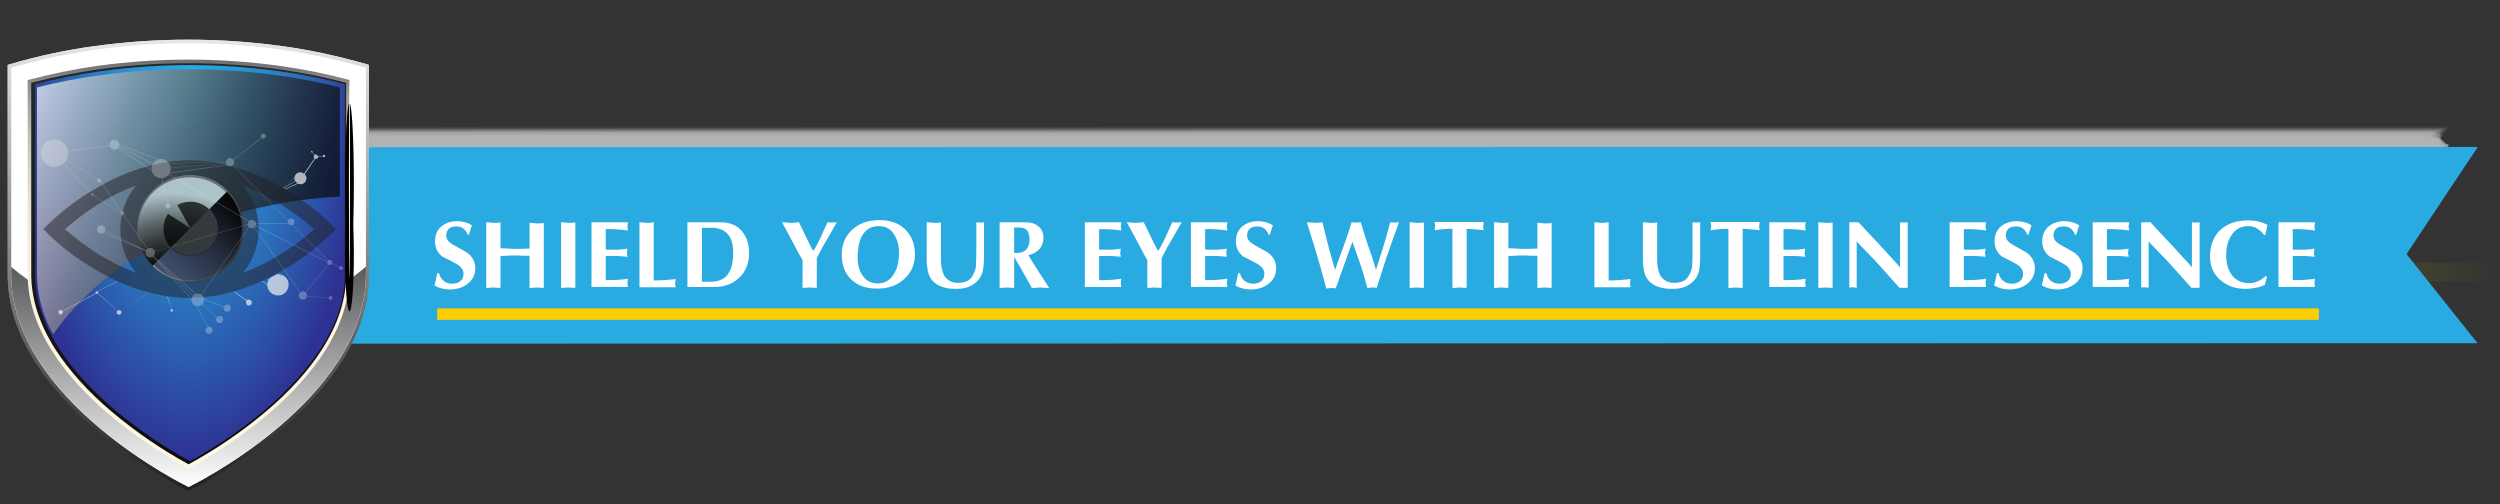 <?xml version="1.0" encoding="utf-8"?>
<!-- Generator: Adobe Illustrator 21.0.0, SVG Export Plug-In . SVG Version: 6.00 Build 0)  -->
<svg version="1.1" id="Layer_1" xmlns="http://www.w3.org/2000/svg" xmlns:xlink="http://www.w3.org/1999/xlink" x="0px" y="0px"
	 viewBox="0 0 912.1 183.9" style="enable-background:new 0 0 912.1 183.9;" xml:space="preserve">
<rect x="0" y="0" width="912.1" height="183.9" fill="#333333" stroke="none"/>
<style type="text/css">
	.st0{fill:url(#SVGID_1_);}
	.st1{fill:url(#SVGID_2_);}
	.st2{fill:url(#SVGID_3_);}
	.st3{fill:url(#SVGID_4_);}
	.st4{fill:url(#SVGID_5_);}
	.st5{fill:url(#SVGID_6_);}
	.st6{fill:url(#SVGID_7_);}
	.st7{fill:url(#SVGID_8_);}
	.st8{fill:url(#SVGID_9_);}
	.st9{fill:url(#SVGID_10_);}
	.st10{fill:url(#SVGID_11_);}
	.st11{fill:none;}
	.st12{opacity:0;}
	.st13{clip-path:url(#SVGID_13_);}
	.st14{fill:#B3B3B3;}
	.st15{opacity:3.000000e-02;enable-background:new    ;}
	.st16{clip-path:url(#SVGID_15_);}
	.st17{opacity:6.000000e-02;enable-background:new    ;}
	.st18{clip-path:url(#SVGID_17_);}
	.st19{opacity:0.1;enable-background:new    ;}
	.st20{clip-path:url(#SVGID_19_);}
	.st21{opacity:0.13;enable-background:new    ;}
	.st22{clip-path:url(#SVGID_21_);}
	.st23{opacity:0.16;enable-background:new    ;}
	.st24{clip-path:url(#SVGID_23_);}
	.st25{opacity:0.19;enable-background:new    ;}
	.st26{clip-path:url(#SVGID_25_);}
	.st27{opacity:0.23;enable-background:new    ;}
	.st28{clip-path:url(#SVGID_27_);}
	.st29{opacity:0.26;enable-background:new    ;}
	.st30{clip-path:url(#SVGID_29_);}
	.st31{opacity:0.29;enable-background:new    ;}
	.st32{clip-path:url(#SVGID_31_);}
	.st33{opacity:0.32;enable-background:new    ;}
	.st34{clip-path:url(#SVGID_33_);}
	.st35{opacity:0.35;enable-background:new    ;}
	.st36{clip-path:url(#SVGID_35_);}
	.st37{opacity:0.39;enable-background:new    ;}
	.st38{clip-path:url(#SVGID_37_);}
	.st39{opacity:0.42;enable-background:new    ;}
	.st40{clip-path:url(#SVGID_39_);}
	.st41{opacity:0.45;enable-background:new    ;}
	.st42{clip-path:url(#SVGID_41_);}
	.st43{opacity:0.48;enable-background:new    ;}
	.st44{clip-path:url(#SVGID_43_);}
	.st45{opacity:0.52;enable-background:new    ;}
	.st46{clip-path:url(#SVGID_45_);}
	.st47{opacity:0.55;enable-background:new    ;}
	.st48{clip-path:url(#SVGID_47_);}
	.st49{opacity:0.58;enable-background:new    ;}
	.st50{clip-path:url(#SVGID_49_);}
	.st51{opacity:0.61;enable-background:new    ;}
	.st52{clip-path:url(#SVGID_51_);}
	.st53{opacity:0.65;enable-background:new    ;}
	.st54{clip-path:url(#SVGID_53_);}
	.st55{opacity:0.68;}
	.st56{fill:#00A8D1;}
	.st57{fill:#29ABE2;}
	.st58{fill:#FDCE01;}
	.st59{fill:url(#SVGID_54_);}
	.st60{fill:url(#SVGID_55_);}
	.st61{fill:#FFFFFF;}
	.st62{fill:url(#SVGID_56_);}
	.st63{fill:url(#SVGID_57_);}
	.st64{fill:url(#SVGID_58_);}
	.st65{fill:url(#SVGID_59_);}
	.st66{opacity:0.7;}
	.st67{fill:url(#SVGID_60_);}
	.st68{fill:url(#SVGID_61_);}
	.st69{fill:url(#SVGID_62_);}
	.st70{fill:url(#SVGID_63_);}
	.st71{fill:url(#SVGID_64_);}
	.st72{fill:#ADC3CA;}
	.st73{fill:url(#SVGID_65_);}
	.st74{opacity:0.5;fill:#231F20;enable-background:new    ;}
	.st75{opacity:0.7;fill:#010101;enable-background:new    ;}
	.st76{opacity:0.7;fill:#F2F2F2;enable-background:new    ;}
	.st77{opacity:0.3;}
	.st78{fill:#F2F2F2;}
</style>
<title>head-4-mbl</title>
<g>
	
		<radialGradient id="SVGID_1_" cx="-3471.481" cy="8875.256" r="9.53" gradientTransform="matrix(1 0 0 1 0 23)" gradientUnits="userSpaceOnUse">
		<stop  offset="8.000000e-02" style="stop-color:#FFFFFF"/>
		<stop  offset="0.21" style="stop-color:#D8D8D8"/>
		<stop  offset="0.6" style="stop-color:#656565"/>
		<stop  offset="0.87" style="stop-color:#1C1C1C"/>
		<stop  offset="1" style="stop-color:#000000"/>
	</radialGradient>
	<circle class="st0" cx="69.4" cy="108.2" r="3.5"/>
</g>
<g>
	
		<radialGradient id="SVGID_2_" cx="-3430.151" cy="9010.806" r="9.53" gradientTransform="matrix(1 0 0 1 0 23)" gradientUnits="userSpaceOnUse">
		<stop  offset="8.000000e-02" style="stop-color:#FFFFFF"/>
		<stop  offset="0.21" style="stop-color:#D8D8D8"/>
		<stop  offset="0.6" style="stop-color:#656565"/>
		<stop  offset="0.87" style="stop-color:#1C1C1C"/>
		<stop  offset="1" style="stop-color:#000000"/>
	</radialGradient>
	<circle class="st1" cx="54.1" cy="58.1" r="3.5"/>
</g>
<g>
	
		<radialGradient id="SVGID_3_" cx="-3521.241" cy="8982.846" r="10.1" gradientTransform="matrix(1 0 0 1 0 23)" gradientUnits="userSpaceOnUse">
		<stop  offset="8.000000e-02" style="stop-color:#FFFFFF"/>
		<stop  offset="0.21" style="stop-color:#D8D8D8"/>
		<stop  offset="0.6" style="stop-color:#656565"/>
		<stop  offset="0.87" style="stop-color:#1C1C1C"/>
		<stop  offset="1" style="stop-color:#000000"/>
	</radialGradient>
	<circle class="st2" cx="87.8" cy="68.4" r="3.7"/>
</g>
<g>
	
		<radialGradient id="SVGID_4_" cx="-3407.561" cy="8974.436" r="24.41" gradientTransform="matrix(1 0 0 1 0 23)" gradientUnits="userSpaceOnUse">
		<stop  offset="8.000000e-02" style="stop-color:#FFFFFF"/>
		<stop  offset="0.21" style="stop-color:#D8D8D8"/>
		<stop  offset="0.6" style="stop-color:#656565"/>
		<stop  offset="0.87" style="stop-color:#1C1C1C"/>
		<stop  offset="1" style="stop-color:#000000"/>
	</radialGradient>
	<circle class="st3" cx="45.8" cy="71.5" r="9"/>
</g>
<g>
	
		<radialGradient id="SVGID_5_" cx="-3588.301" cy="8937.526" r="9.53" gradientTransform="matrix(1 0 0 1 0 23)" gradientUnits="userSpaceOnUse">
		<stop  offset="8.000000e-02" style="stop-color:#FFFFFF"/>
		<stop  offset="0.21" style="stop-color:#D8D8D8"/>
		<stop  offset="0.6" style="stop-color:#656565"/>
		<stop  offset="0.87" style="stop-color:#1C1C1C"/>
		<stop  offset="1" style="stop-color:#000000"/>
	</radialGradient>
	<circle class="st4" cx="112.6" cy="85.2" r="3.5"/>
</g>
<g>
	
		<radialGradient id="SVGID_6_" cx="-3383.321" cy="8918.236" r="9.53" gradientTransform="matrix(1 0 0 1 0 23)" gradientUnits="userSpaceOnUse">
		<stop  offset="8.000000e-02" style="stop-color:#FFFFFF"/>
		<stop  offset="0.21" style="stop-color:#D8D8D8"/>
		<stop  offset="0.6" style="stop-color:#656565"/>
		<stop  offset="0.87" style="stop-color:#1C1C1C"/>
		<stop  offset="1" style="stop-color:#000000"/>
	</radialGradient>
	<circle class="st5" cx="36.8" cy="92.3" r="3.5"/>
</g>
<g>
	
		<radialGradient id="SVGID_7_" cx="-1926.93" cy="8434.523" r="10.1" gradientTransform="matrix(-0.37 0 0 -0.37 -621.82 3207.65)" gradientUnits="userSpaceOnUse">
		<stop  offset="8.000000e-02" style="stop-color:#FFFFFF"/>
		<stop  offset="0.21" style="stop-color:#D8D8D8"/>
		<stop  offset="0.6" style="stop-color:#656565"/>
		<stop  offset="0.87" style="stop-color:#1C1C1C"/>
		<stop  offset="1" style="stop-color:#000000"/>
	</radialGradient>
	<circle class="st6" cx="89.7" cy="90.5" r="3.7"/>
</g>
<g>
	
		<linearGradient id="SVGID_8_" gradientUnits="userSpaceOnUse" x1="96.056" y1="26.122" x2="106.336" y2="15.012" gradientTransform="matrix(1 0 0 1 0 23)">
		<stop  offset="0" style="stop-color:#FFFFFF"/>
		<stop  offset="0.16" style="stop-color:#FCFCFC"/>
		<stop  offset="0.29" style="stop-color:#F2F2F2"/>
		<stop  offset="0.41" style="stop-color:#E0E0E0"/>
		<stop  offset="0.52" style="stop-color:#C8C8C8"/>
		<stop  offset="0.63" style="stop-color:#A9A9A9"/>
		<stop  offset="0.74" style="stop-color:#838383"/>
		<stop  offset="0.84" style="stop-color:#555555"/>
		<stop  offset="0.94" style="stop-color:#222222"/>
		<stop  offset="1" style="stop-color:#000000"/>
	</linearGradient>
	<path class="st7" d="M106.3,44c0,3-2.5,5.5-5.5,5.5S95.3,47,95.3,44s2.5-5.5,5.5-5.5l0,0C103.8,38.5,106.3,41,106.3,44z"/>
</g>
<g>
	
		<linearGradient id="SVGID_9_" gradientUnits="userSpaceOnUse" x1="80.52" y1="65.543" x2="75.38" y2="69.233" gradientTransform="matrix(1 0 0 1 0 23)">
		<stop  offset="0" style="stop-color:#FFFFFF"/>
		<stop  offset="0.16" style="stop-color:#FCFCFC"/>
		<stop  offset="0.29" style="stop-color:#F2F2F2"/>
		<stop  offset="0.41" style="stop-color:#E0E0E0"/>
		<stop  offset="0.52" style="stop-color:#C8C8C8"/>
		<stop  offset="0.63" style="stop-color:#A9A9A9"/>
		<stop  offset="0.74" style="stop-color:#838383"/>
		<stop  offset="0.84" style="stop-color:#555555"/>
		<stop  offset="0.94" style="stop-color:#222222"/>
		<stop  offset="1" style="stop-color:#000000"/>
	</linearGradient>
	<circle class="st8" cx="77.8" cy="90.5" r="2.6"/>
</g>
<g>
	
		<linearGradient id="SVGID_10_" gradientUnits="userSpaceOnUse" x1="76.207" y1="50.652" x2="71.067" y2="54.342" gradientTransform="matrix(1 0 0 1 0 23)">
		<stop  offset="0" style="stop-color:#FFFFFF"/>
		<stop  offset="0.16" style="stop-color:#FCFCFC"/>
		<stop  offset="0.29" style="stop-color:#F2F2F2"/>
		<stop  offset="0.41" style="stop-color:#E0E0E0"/>
		<stop  offset="0.52" style="stop-color:#C8C8C8"/>
		<stop  offset="0.63" style="stop-color:#A9A9A9"/>
		<stop  offset="0.74" style="stop-color:#838383"/>
		<stop  offset="0.84" style="stop-color:#555555"/>
		<stop  offset="0.94" style="stop-color:#222222"/>
		<stop  offset="1" style="stop-color:#000000"/>
	</linearGradient>
	<circle class="st9" cx="73.5" cy="75.6" r="2.6"/>
</g>
<linearGradient id="SVGID_11_" gradientUnits="userSpaceOnUse" x1="-1725.75" y1="7404.294" x2="-858.949" y2="7404.294" gradientTransform="matrix(-1 0 0 -1 -813.75 7503.59)">
	<stop  offset="0" style="stop-color:#FFF200;stop-opacity:0"/>
	<stop  offset="0.51" style="stop-color:#F5C715"/>
</linearGradient>
<rect x="45.2" y="95.8" class="st10" width="866.8" height="7"/>
<rect x="28.8" y="21" class="st11" width="865.8" height="96.7"/>
<g class="st12">
	<g>
		<defs>
			<rect id="SVGID_12_" x="28.8" y="21" width="865.8" height="96.7"/>
		</defs>
		<clipPath id="SVGID_13_">
			<use xlink:href="#SVGID_12_"  style="overflow:visible;"/>
		</clipPath>
		<g class="st13">
			<path class="st14" d="M28.9,105.7V35.2l0,0v-2.3c0,0.5,0,0.9,0.1,1.4C31.4,23.3,58.2,21,58.2,21s2.2,25,22.2,24.9
				c2.6,0,24.5,0,50.9-0.1s742.3-0.1,763.3-0.1l-25.7,39.1l25.6,32.6c0,0,10.5,0-20.3,0.1s-787.8,0.1-789.7,0.1
				c-58.6,0.8-55.8-11.9-55.8-11.9"/>
		</g>
	</g>
</g>
<g class="st15">
	<g>
		<defs>
			<rect id="SVGID_14_" x="29.2" y="21.7" width="865" height="95.8"/>
		</defs>
		<clipPath id="SVGID_15_">
			<use xlink:href="#SVGID_14_"  style="overflow:visible;"/>
		</clipPath>
		<g class="st16">
			<path class="st14" d="M29.1,33v2.2l0,0v70.5c0,0-2.5,12.6,55.4,11.7h3.2c8.7,0,760.3-0.1,786-0.1c30.6,0,19.9-0.1,20.5-0.1
				L871.1,88l-2.4-3.2l21.8-33.5c-0.1,0,3.5-5.4,3.4-5.4C873,46,157.3,46,131,46.1l-50.6,0.1c-8.4,0-13.7-4.1-17-9
				c-1.3-1.9-2.4-3.8-3.2-5.8c-1.2-3.2-2-6.4-2.3-9.7c0,0-12.9,0.7-21.3,5.1c-3.8,1.8-6.4,4.5-7.2,7.5C29.3,33.9,29.2,33.4,29.1,33
				L29.1,33"/>
		</g>
	</g>
</g>
<g class="st17">
	<g>
		<defs>
			<rect id="SVGID_16_" x="29.5" y="22.5" width="864.2" height="94.9"/>
		</defs>
		<clipPath id="SVGID_17_">
			<use xlink:href="#SVGID_16_"  style="overflow:visible;"/>
		</clipPath>
		<g class="st18">
			<path class="st14" d="M29.5,33.2v2.2l0,0v70.4c0,0-2.2,12.3,55,11.5h3.1c8.5,0,759.8-0.1,785.4-0.1c30.3,0,19.6-0.1,20.6-0.1
				l-23-29.2l-2.2-3.2l21.7-33.3c-0.2,0,3.2-5.2,3-5.2c-20.9,0-736.4,0-762.5,0.1l-50.5,0.1c-8.4,0-13.8-4-17.1-8.7
				c-1.3-1.8-2.5-3.7-3.4-5.6c-1.2-3.2-1.9-6.4-2.2-9.7c0,0-12.5,0.3-20.6,4.5c-3.8,1.8-6.4,4.4-7.2,7.4
				C29.6,33.9,29.5,33.5,29.5,33.2L29.5,33.2"/>
		</g>
	</g>
</g>
<g class="st19">
	<g>
		<defs>
			<rect id="SVGID_18_" x="29.8" y="23.2" width="863.4" height="94.1"/>
		</defs>
		<clipPath id="SVGID_19_">
			<use xlink:href="#SVGID_18_"  style="overflow:visible;"/>
		</clipPath>
		<g class="st20">
			<path class="st14" d="M29.8,33.3v2.2l0,0v70.4c0,0.1-1.9,12.1,54.6,11.3h3.1c8.2,0,759.4-0.1,784.9-0.1c30.1,0,19.2-0.1,20.8-0.1
				l-23-29l-2.1-3.2l21.6-33.2c-0.3,0,2.9-5,2.6-5c-20.9,0-736.2,0-762,0.1H80c-8.4,0-13.9-3.8-17.2-8.4c-1.4-1.8-2.6-3.6-3.5-5.4
				c-1.1-3.2-1.9-6.4-2.2-9.6c0,0-12-0.2-19.9,3.9c-3.8,1.8-6.5,4.4-7.3,7.3C29.9,34,29.8,33.7,29.8,33.3L29.8,33.3"/>
		</g>
	</g>
</g>
<g class="st21">
	<g>
		<defs>
			<rect id="SVGID_20_" x="30.1" y="23.9" width="862.5" height="93.2"/>
		</defs>
		<clipPath id="SVGID_21_">
			<use xlink:href="#SVGID_20_"  style="overflow:visible;"/>
		</clipPath>
		<g class="st22">
			<path class="st14" d="M30.1,33.4v2.2l0,0V106c0.1,0.1-1.6,11.9,54.2,11.1h3c8,0,758.9-0.1,784.3-0.1c29.8,0,18.8-0.1,20.9-0.1
				L869.8,88l-2-3.2l21.6-33.1c-0.4,0,2.6-4.8,2.2-4.8c-20.9,0-735.9,0-761.6,0.1H80c-8.4,0-14-3.7-17.3-8.1
				c-1.1-1.7-3.1-3.6-3.7-5.3c-1.1-3.1-1.8-6.3-2.1-9.6c0,0-11.7-0.7-19.2,3.3c-3.9,1.7-6.5,4.3-7.4,7.2
				C30.2,34.1,30.1,33.8,30.1,33.4L30.1,33.4"/>
		</g>
	</g>
</g>
<g class="st23">
	<g>
		<defs>
			<rect id="SVGID_22_" x="30.4" y="24.5" width="861.7" height="92.5"/>
		</defs>
		<clipPath id="SVGID_23_">
			<use xlink:href="#SVGID_22_"  style="overflow:visible;"/>
		</clipPath>
		<g class="st24">
			<path class="st14" d="M30.4,33.5v2.2l0,0V106c0.1,0.1-1.3,11.7,53.8,10.9h3c7.8,0,758.4-0.1,783.7-0.1c29.6,0,18.4-0.1,21.1-0.1
				l-22.7-28.8l-1.8-3.2l21.5-33c-0.4,0,2.3-4.7,1.9-4.7c-20.9,0-735.6,0-761.2,0.1H80c-8.5,0-14.1-3.6-17.5-7.8
				c-1.1-1.6-3.2-3.5-3.9-5.1c-1.1-3.1-1.8-6.3-2-9.5c0,0-11.2-1.1-18.5,2.7c-3.8,1.7-6.5,4.2-7.4,7.1
				C30.6,34.2,30.5,33.9,30.4,33.5L30.4,33.5"/>
		</g>
	</g>
</g>
<g class="st25">
	<g>
		<defs>
			<rect id="SVGID_24_" x="30.7" y="25.1" width="860.9" height="91.8"/>
		</defs>
		<clipPath id="SVGID_25_">
			<use xlink:href="#SVGID_24_"  style="overflow:visible;"/>
		</clipPath>
		<g class="st26">
			<path class="st14" d="M30.7,33.7v2.2l0,0v70.2c0.1,0.1-1,11.4,53.5,10.7h3c7.5,0,758-0.1,783.2-0.1c29.3,0,18.1-0.1,21.3-0.1
				L869,87.9l-1.6-3.2l21.5-32.9c-0.5,0,2-4.5,1.5-4.5c-20.9,0-735.5,0-760.8,0.1H79.9c-8.5,0-14.2-3.5-17.6-7.6
				c-1-1.6-3.5-3.4-4.1-4.9c-1.1-3.1-1.7-6.3-1.9-9.5c0,0-10.8-1.6-17.8,2.1c-3.9,1.6-6.5,4.2-7.5,7C30.8,34.2,30.7,34,30.7,33.7
				L30.7,33.7"/>
		</g>
	</g>
</g>
<g class="st27">
	<g>
		<defs>
			<rect id="SVGID_26_" x="31.1" y="25.6" width="860.1" height="91.1"/>
		</defs>
		<clipPath id="SVGID_27_">
			<use xlink:href="#SVGID_26_"  style="overflow:visible;"/>
		</clipPath>
		<g class="st28">
			<path class="st14" d="M31.1,33.8V36l0,0v70.1c0.1,0.2-0.6,11.2,53,10.5H87c7.3,0,757.5-0.1,782.6-0.1c29.1,0,17.6-0.1,21.4-0.1
				l-22.6-28.6l-1.6-3.1l21.4-32.8c-0.6,0,1.7-4.3,1.1-4.3c-20.9,0-735.3,0-760.4,0.1c-23.4,0-44.3,0-49.3,0
				c-8.5,0-14.3-3.3-17.7-7.3c-1-1.5-3.7-3.2-4.3-4.8c-1-3.1-1.6-6.3-1.8-9.4c0,0-10.4-2-17.1,1.5c-3.9,1.6-6.6,4.1-7.6,7
				C31.1,34.4,31,34.1,31.1,33.8L31.1,33.8"/>
		</g>
	</g>
</g>
<g class="st29">
	<g>
		<defs>
			<rect id="SVGID_28_" x="31.4" y="26" width="859.3" height="90.6"/>
		</defs>
		<clipPath id="SVGID_29_">
			<use xlink:href="#SVGID_28_"  style="overflow:visible;"/>
		</clipPath>
		<g class="st30">
			<path class="st14" d="M31.4,33.9v2.2l0,0v70.1c0.2,0.2-0.3,11,52.6,10.3h2.9c7,0,757.1-0.1,782.1-0.1c28.8,0,17.3-0.1,21.6-0.1
				L868,87.7l-1.4-3.1L888,51.9c-0.7,0,1.4-4.1,0.7-4.1c-20.9,0-735.1,0-759.9,0.1c-23,0-43.7,0-49.1,0c-8.6,0-14.4-3.2-17.8-7
				c-0.9-1.4-3.9-3.1-4.4-4.6c-1-3.1-1.6-6.2-1.8-9.4c0,0-9.9-2.5-16.4,0.9c-3.9,1.6-6.6,4-7.7,6.9C31.5,34.4,31.4,34.2,31.4,33.9
				L31.4,33.9"/>
		</g>
	</g>
</g>
<g class="st31">
	<g>
		<defs>
			<rect id="SVGID_30_" x="31.7" y="26.4" width="858.4" height="90"/>
		</defs>
		<clipPath id="SVGID_31_">
			<use xlink:href="#SVGID_30_"  style="overflow:visible;"/>
		</clipPath>
		<g class="st32">
			<path class="st14" d="M31.7,34v2.2l0,0v70c0.2,0.2,0,10.8,52.3,10.1h2.9c6.8,0,756.6-0.1,781.5-0.1c28.6,0,17-0.1,21.7-0.1
				l-22.4-28.4l-1.2-3.1L887.7,52c-0.8,0,1.1-4,0.3-4c-20.9,0-734.9,0-759.5,0.1c-22.6,0-43.1,0-48.9,0c-7.5,0-14.4-2.6-18-6.7
				c-0.9-1.4-4.1-3-4.6-4.4c-1-3.1-1.5-6.2-1.7-9.4c0,0-9.5-2.9-15.6,0.3c-3.9,1.5-6.7,4-7.7,6.8C31.8,34.4,31.8,34.2,31.7,34
				L31.7,34"/>
		</g>
	</g>
</g>
<g class="st33">
	<g>
		<defs>
			<rect id="SVGID_32_" x="32" y="26.8" width="857.6" height="89.5"/>
		</defs>
		<clipPath id="SVGID_33_">
			<use xlink:href="#SVGID_32_"  style="overflow:visible;"/>
		</clipPath>
		<g class="st34">
			<path class="st14" d="M32,34.2v2.2l0,0v69.9c0.2,0.2,0.3,10.6,51.9,9.9h2.9c6.6,0,756.1-0.1,781-0.1c28.3,0,16.6-0.1,21.9-0.1
				l-22.3-28.4l-1.1-3.1L887.5,52c-0.9,0,0.8-3.8-0.1-3.8c-20.9,0-734.6,0-759.1,0.1c-22.1,0-42.5,0-48.7,0
				c-7.4,0-14.3-2.4-18.1-6.4c-0.9-1.3-4.3-2.9-4.8-4.3c-0.9-3.1-1.5-6.2-1.6-9.3c0,0-9.1-3.4-15-0.4c-3.9,1.5-6.7,3.9-7.8,6.7
				C32.2,34.6,32.1,34.4,32,34.2L32,34.2"/>
		</g>
	</g>
</g>
<g class="st35">
	<g>
		<defs>
			<rect id="SVGID_34_" x="32.3" y="27.1" width="856.8" height="89.1"/>
		</defs>
		<clipPath id="SVGID_35_">
			<use xlink:href="#SVGID_34_"  style="overflow:visible;"/>
		</clipPath>
		<g class="st36">
			<path class="st14" d="M32.3,34.3v2.2l0,0v69.9c0.2,0.3,0.6,10.4,51.5,9.7h2.8c6.3,0,30-0.1,54.7-0.1c28,0,741.9-0.1,747.8-0.1
				l-22.3-28.3l-1-3.1L887,52.2c-0.9,0,0.5-3.6-0.5-3.6c-20.9,0-734.4,0-758.7,0.1c-21.7,0-41.9,0-48.4,0
				c-7.4,0.1-14.3-2.3-18.2-6.2c-0.8-1.3-4.5-2.8-5-4.1c-0.9-3.1-1.5-6.2-1.6-9.3c0,0-8.6-3.9-14.2-0.9c-3.9,1.5-6.7,3.9-7.9,6.6
				C32.4,34.6,32.3,34.5,32.3,34.3L32.3,34.3"/>
		</g>
	</g>
</g>
<g class="st37">
	<g>
		<defs>
			<rect id="SVGID_36_" x="31.2" y="27.4" width="861.8" height="88.6"/>
		</defs>
		<clipPath id="SVGID_37_">
			<use xlink:href="#SVGID_36_"  style="overflow:visible;"/>
		</clipPath>
		<g class="st38">
			<path class="st14" d="M31.2,34.4v2.2l0,0v69.8c0.3,0.3,0.9,10.1,51.4,9.5h2.8c6.1,0,29.7-0.1,54.6-0.1c28,0,746.6-0.1,753-0.1
				l-22.4-28.1l-0.8-3.1l21.1-32.3c-1,0,0.2-3.4-0.9-3.4c-21.1,0-739.2,0-763.4,0.1c-21.4,0-41.6,0-48.5,0
				C70.8,49,63.9,46.7,59.8,43c-0.8-1.2-4.7-2.7-5.2-3.9c-0.9-3.1-1.4-6.1-1.5-9.3c0,0-8.3-4.3-13.6-1.5c-3.9,1.4-6.8,3.8-8,6.5
				C31.4,34.7,31.3,34.6,31.2,34.4L31.2,34.4"/>
		</g>
	</g>
</g>
<g class="st39">
	<g>
		<defs>
			<rect id="SVGID_38_" x="32.9" y="27.6" width="855.2" height="88.2"/>
		</defs>
		<clipPath id="SVGID_39_">
			<use xlink:href="#SVGID_38_"  style="overflow:visible;"/>
		</clipPath>
		<g class="st40">
			<path class="st14" d="M32.9,34.5v2.2l0,0v69.8c0.3,0.3,1.2,10,50.7,9.3h2.8c5.8,0,29-0.1,53.6-0.1c27.5,0,741.2-0.1,748.1-0.1
				L866,87.5l-0.7-3l21-32.3c-1.1,0,0-3.2-1.3-3.2c-20.9,0-734,0-757.8,0.1c-20.8,0-40.7,0-48,0c-7.2,0.1-14.1-2-18.4-5.6
				c-0.7-1.1-4.9-2.6-5.3-3.7c-0.8-3-1.3-6.1-1.4-9.2c0,0-7.8-4.8-12.8-2.1c-3.8,1.6-7,3.7-8,6.4C33.1,34.8,33,34.7,32.9,34.5
				L32.9,34.5"/>
		</g>
	</g>
</g>
<g class="st41">
	<g>
		<defs>
			<rect id="SVGID_40_" x="33.3" y="27.9" width="854.4" height="87.8"/>
		</defs>
		<clipPath id="SVGID_41_">
			<use xlink:href="#SVGID_40_"  style="overflow:visible;"/>
		</clipPath>
		<g class="st42">
			<path class="st14" d="M33.3,34.7v2.2l0,0v69.7c0.3,0.3,1.6,9.8,50.3,9.2h2.7c5.6,0,28.6-0.1,53.1-0.1c27.2,0,740.8-0.1,748.3-0.1
				l-22.1-28l-0.5-3l20.8-32.1c-1.2,0-0.4-3.1-1.6-3c-20.9,0-733.8,0-757.4,0.1c-20.4,0-40.1,0-47.7,0C71.9,49.5,65,47.5,60.6,44
				c-0.7-1.1-5.1-2.5-5.5-3.6c-0.8-3-1.2-6.1-1.3-9.2c0,0-7.3-5.2-12.1-2.7c-3.8,1.5-7.1,3.6-8,6.4C33.5,34.8,33.4,34.7,33.3,34.7
				L33.3,34.7"/>
		</g>
	</g>
</g>
<g class="st43">
	<g>
		<defs>
			<rect id="SVGID_42_" x="33.6" y="28.1" width="853.5" height="87.4"/>
		</defs>
		<clipPath id="SVGID_43_">
			<use xlink:href="#SVGID_42_"  style="overflow:visible;"/>
		</clipPath>
		<g class="st44">
			<path class="st14" d="M33.6,34.8V37l0,0v69.6c0.3,0.3,1.8,9.5,49.9,8.9h2.7c5.3,0,28.1-0.1,52.5-0.1c27,0,740.4-0.1,748.5-0.1
				l-22.1-27.9l-0.4-3l20.8-32c-1.3,0-0.7-2.9-2-2.9c-20.9,0-733.6,0-757,0.1c-20,0-39.6,0-47.5,0c-8.8,0-15.1-2.3-18.7-5
				c-0.7-1-5.3-2.4-5.7-3.4c-0.8-3.1-1.2-6.2-1.2-9.3c0,0-6.9-5.7-11.4-3.3c-3.8,1.6-7.1,3.6-8.1,6.3C33.8,35,33.7,34.9,33.6,34.8
				L33.6,34.8"/>
		</g>
	</g>
</g>
<g class="st45">
	<g>
		<defs>
			<rect id="SVGID_44_" x="32.2" y="28.4" width="860.8" height="87.1"/>
		</defs>
		<clipPath id="SVGID_45_">
			<use xlink:href="#SVGID_44_"  style="overflow:visible;"/>
		</clipPath>
		<g class="st46">
			<path class="st14" d="M32.3,34.9v2.2l0,0v69.6c0.3,0.4,2.2,9.3,50,8.8H85c5.2,0,27.9-0.1,52.5-0.1c27,0,747-0.1,755.6-0.1
				l-22.2-27.8l-0.2-3l21-31.9c-1.4,0-1-2.7-2.5-2.7c-21.1,0-740.3,0-763.7,0.1c-19.7,0-39.3,0-47.7,0c-8.9,0-15.4-2.2-19-4.8
				c-0.6-0.9-5.5-2.3-5.9-3.2c-0.7-3-1.2-6.1-1.2-9.1c0,0-6.5-6.1-10.8-3.9c-3.9,1.5-7.2,3.5-8.3,6.2C32.5,35,32.4,35,32.3,34.9
				L32.3,34.9"/>
		</g>
	</g>
</g>
<g class="st47">
	<g>
		<defs>
			<rect id="SVGID_46_" x="32.5" y="28.6" width="859.2" height="86.7"/>
		</defs>
		<clipPath id="SVGID_47_">
			<use xlink:href="#SVGID_46_"  style="overflow:visible;"/>
		</clipPath>
		<g class="st48">
			<path class="st14" d="M32.5,35.1v2.1l0,0v69.5c0.4,0.4,2.5,9.1,49.5,8.6h2.7c4.8,0,27.5-0.1,51.9-0.1c26.8,0,746-0.1,755.2-0.1
				l-22-27.7l-0.1-3l20.9-31.8c-1.5,0-1.3-2.5-2.8-2.5c-21.1,0-739.4,0-762.6,0.1c-19.3,0-38.7,0-47.4,0S62,48.1,58.5,45.6
				c-0.6-0.9-5.7-2.2-6.1-3.1c-0.9-2.3-1.1-9-1.1-9s-6.1-6.6-10.1-4.5c-3.9,1.5-7.3,3.5-8.4,6.1H32.5L32.5,35.1"/>
		</g>
	</g>
</g>
<g class="st49">
	<g>
		<defs>
			<rect id="SVGID_48_" x="32.8" y="28.8" width="860.3" height="86.4"/>
		</defs>
		<clipPath id="SVGID_49_">
			<use xlink:href="#SVGID_48_"  style="overflow:visible;"/>
		</clipPath>
		<g class="st50">
			<path class="st14" d="M32.8,35.2v2.2l0,0v69.4c0.4,0.4,2.8,8.9,49.2,8.4h2.6c4.7,0,27-0.1,51.4-0.1c26.6,0,747.3-0.1,756.9-0.1
				l-22-27.6v-3l20.8-31.7c-1.6,0-1.6-2.3-3.2-2.3c-21.2,0-740.8,0-763.9,0.1c-18.9,0-38.2,0-47.3,0s-15.6-1.9-19.2-4.2
				c-0.5-0.8-6-2.1-6.3-2.9c-0.8-2.2-1-9-1-9s-5.7-7-9.3-5.1c-3.9,1.5-7.3,3.4-8.4,6C33,35.2,32.9,35.2,32.8,35.2L32.8,35.2"/>
		</g>
	</g>
</g>
<g class="st51">
	<g>
		<defs>
			<rect id="SVGID_50_" x="33" y="29" width="861.3" height="86"/>
		</defs>
		<clipPath id="SVGID_51_">
			<use xlink:href="#SVGID_50_"  style="overflow:visible;"/>
		</clipPath>
		<g class="st52">
			<path class="st14" d="M33,35.3v2.1l0,0v69.4c0.4,0.4,3.1,8.7,48.9,8.2h2.6c4.4,0,26.6-0.1,51-0.1c26.4,0,748.5-0.1,758.8-0.1
				l-22-27.5l0.2-3l20.8-31.6c-1.6,0-1.9-2.2-3.7-2.2c-21.2,0-742.2,0-765.1,0.1c-18.5,0-37.7,0-47.2,0c-9-0.1-15.8-1.8-19.4-3.9
				c-0.5-0.8-6.2-2-6.5-2.7c-0.8-2-0.9-9-0.9-9s-5.2-7.5-8.7-5.8c-3.9,1.4-7.4,3.4-8.5,5.9C33.3,35.2,33.2,35.2,33,35.3L33,35.3"/>
		</g>
	</g>
</g>
<g class="st53">
	<g>
		<defs>
			<rect id="SVGID_52_" x="33.3" y="29.2" width="858.4" height="85.7"/>
		</defs>
		<clipPath id="SVGID_53_">
			<use xlink:href="#SVGID_52_"  style="overflow:visible;"/>
		</clipPath>
		<g class="st54">
			<path class="st14" d="M33.3,35.4v2.1l0,0v69.3c0.4,0.4,3.4,8.4,48.4,8h2.6c4.2,0,26.1-0.1,50.2-0.1c26,0,746.4-0.1,757.1-0.1
				l-21.9-27.4l0.3-2.9l20.7-31.5c-1.7,0-2.2-2-4-2c-21.2,0-740.2,0-762.8,0.1c-18,0-37,0-46.8-0.1c-9-0.1-15.8-1.7-19.4-3.7
				c-0.5-0.7-6.4-1.8-6.6-2.5c-0.7-1.8-0.9-8.9-0.9-8.9s-4.9-8-7.9-6.4c-3.9,1.4-7.4,3.3-8.6,5.8C33.5,35.3,33.4,35.4,33.3,35.4
				L33.3,35.4"/>
		</g>
	</g>
</g>
<g class="st55">
	<g>
		<path class="st14" d="M33,35.6v2.1l0,0V107c0.4,0.5,3.8,8.2,48.2,7.8h2.6c4,0,25.7-0.1,49.9-0.1c25.9,0,749.2-0.1,760.6-0.1
			l-22-27.4l0.5-2.9l20.7-31.4c-1.8,0-2.5-1.8-4.4-1.8c-21.2,0-743.2,0-765.8,0.1c-17.6,0-36.6,0-46.8-0.1c-9-0.1-15.9-1.6-19.7-3.4
			c-0.4-0.6-6.6-1.7-6.8-2.4c-0.7-1.7-0.8-8.9-0.8-8.9s-4.4-8.4-7.2-7c-4,1.4-7.5,3.3-8.7,5.7C33.2,35.3,33.1,35.4,33,35.6L33,35.6"
			/>
	</g>
</g>
<g>
	<g>
		<rect x="33.4" y="29.7" class="st11" width="620.6" height="84.8"/>
	</g>
	<g>
		<rect x="33.6" y="29.8" class="st11" width="620" height="84.5"/>
	</g>
	<g>
		<rect x="33.8" y="30" class="st11" width="619.4" height="84.2"/>
	</g>
	<g>
		<rect x="34.1" y="30.1" class="st11" width="618.9" height="83.9"/>
	</g>
	<g>
		<rect x="34.3" y="30.3" class="st11" width="618.4" height="83.6"/>
	</g>
	<g>
		<rect x="34.5" y="30.4" class="st11" width="617.9" height="83.3"/>
	</g>
	<g>
		<rect x="34.8" y="30.6" class="st11" width="617.4" height="83"/>
	</g>
	<g>
		<rect x="35" y="30.7" class="st11" width="616.9" height="82.8"/>
	</g>
	<g>
		<rect x="35.2" y="30.9" class="st11" width="616.4" height="82.5"/>
	</g>
</g>
<path class="st56" d="M28.3,43l0.6,72.7c0,0-2.6-5.4,17.7-16.5V28.8C46.6,28.8,29,31.3,28.3,43"/>
<path class="st57" d="M28.9,113.6V40.7c-0.1,12.8,37.3,13,52.1,13c5.2,0,780.7-0.1,823-0.1l-26,39.1l25.9,32.5
	c0,0-815,0.2-818.8,0.2c-59.3,0.8-56.4-11.9-56.4-11.9"/>
<g>
	<rect x="28.8" y="40.7" class="st11" width="865.8" height="84.8"/>
</g>
<g>
	<rect x="40.7" y="22" class="st11" width="6.2" height="30.8"/>
</g>
<polyline class="st58" points="846,112.5 846,116.7 159.5,116.7 159.5,112.5 "/>
<linearGradient id="SVGID_54_" gradientUnits="userSpaceOnUse" x1="68.699" y1="156.096" x2="68.699" y2="-8.529" gradientTransform="matrix(1 0 0 1 0 23)">
	<stop  offset="0" style="stop-color:#231F20"/>
	<stop  offset="1" style="stop-color:#E6E7E7"/>
</linearGradient>
<path class="st59" d="M68.2,178.8c-0.2-0.1-4.2-2-10.2-5.7c-7.9-4.7-15.4-10.1-22.4-15.9c-9.5-8-17.1-16.3-22.5-24.8
	c-6.9-10.6-10.3-21.5-10.3-32.3V23.7l0.9-0.3c10.2-3,20.5-5.2,31-6.6c22.6-3.1,45.4-3.1,68,0c10.5,1.4,20.8,3.7,31,6.6l0.9,0.3v76.4
	c0,10.8-3.5,21.7-10.3,32.3c-5.4,8.5-13,16.8-22.5,24.8c-7,5.9-14.5,11.2-22.4,15.9c-6,3.6-10,5.6-10.2,5.7l-0.6,0.3L68.2,178.8z"/>
<linearGradient id="SVGID_55_" gradientUnits="userSpaceOnUse" x1="68.699" y1="156.096" x2="68.699" y2="-8.529" gradientTransform="matrix(1 0 0 1 0 23)">
	<stop  offset="0" style="stop-color:#231F20"/>
	<stop  offset="1" style="stop-color:#E6E7E7"/>
</linearGradient>
<path class="st60" d="M68.2,178.8c-0.2-0.1-4.2-2-10.2-5.7c-7.9-4.7-15.4-10.1-22.4-15.9c-9.5-8-17.1-16.3-22.5-24.8
	c-6.9-10.6-10.3-21.5-10.3-32.3V23.7l0.9-0.3c10.2-3,20.5-5.2,31-6.6c22.6-3.1,45.4-3.1,68,0c10.5,1.4,20.8,3.7,31,6.6l0.9,0.3v76.4
	c0,10.8-3.5,21.7-10.3,32.3c-5.4,8.5-13,16.8-22.5,24.8c-7,5.9-14.5,11.2-22.4,15.9c-6,3.6-10,5.6-10.2,5.7l-0.6,0.3L68.2,178.8z"/>
<path class="st61" d="M68.8,15.8c-21.9-0.1-43.7,2.9-64.7,8.9v75.5c0,46.2,64.7,77.5,64.7,77.5s64.7-31.3,64.7-77.5V24.7
	C112.4,18.7,90.7,15.7,68.8,15.8z"/>
<linearGradient id="SVGID_56_" gradientUnits="userSpaceOnUse" x1="68.799" y1="154.686" x2="68.799" y2="74.386" gradientTransform="matrix(1 0 0 1 0 23)">
	<stop  offset="0" style="stop-color:#FFFFFF"/>
	<stop  offset="1" style="stop-color:#595A5C"/>
</linearGradient>
<path class="st62" d="M68.8,119.4c-25.8,0-48.9-8.5-64.7-22v2.7c0,46.2,64.7,77.5,64.7,77.5s64.7-31.3,64.7-77.5v-2.8
	C117.7,110.9,94.6,119.4,68.8,119.4z"/>
<linearGradient id="SVGID_57_" gradientUnits="userSpaceOnUse" x1="68.799" y1="147.896" x2="68.799" y2="-1.254" gradientTransform="matrix(1 0 0 1 0 23)">
	<stop  offset="0" style="stop-color:#FFF7E4"/>
	<stop  offset="0.36" style="stop-color:#FDF5E2"/>
	<stop  offset="0.52" style="stop-color:#F6EEDD"/>
	<stop  offset="0.64" style="stop-color:#E9E3D3"/>
	<stop  offset="0.73" style="stop-color:#D7D2C5"/>
	<stop  offset="0.82" style="stop-color:#C0BCB3"/>
	<stop  offset="0.9" style="stop-color:#A4A19C"/>
	<stop  offset="0.96" style="stop-color:#838282"/>
	<stop  offset="1" style="stop-color:#6E6F72"/>
</linearGradient>
<path class="st63" d="M68.8,170.9c-10.2-5.5-19.8-12-28.7-19.4c-8.9-7.5-15.9-15.3-20.9-23.1c-6-9.4-9.1-18.9-9.1-28.2v-71
	c8.4-2.2,17-4,25.7-5.2c21.9-3,44.1-3,66,0c8.7,1.2,17.2,2.9,25.7,5.2v70.9c0,9.3-3.1,18.8-9.1,28.2c-5,7.8-12.1,15.6-20.9,23.1
	C88.5,158.9,79,165.4,68.8,170.9z"/>
<linearGradient id="SVGID_58_" gradientUnits="userSpaceOnUse" x1="68.849" y1="146.396" x2="68.849" y2="4.600114e-02" gradientTransform="matrix(1 0 0 1 0 23)">
	<stop  offset="0" style="stop-color:#0C0C0C"/>
	<stop  offset="1" style="stop-color:#282828"/>
</linearGradient>
<path class="st64" d="M68.8,169.4c-9.9-5.4-19.2-11.8-27.8-19c-8.8-7.4-15.7-15.1-20.7-22.8c-5.9-9.2-8.9-18.5-8.9-27.5V30.2
	c8.1-2.1,16.3-3.7,24.6-4.9c21.8-3,43.9-3,65.7,0c8.3,1.1,16.5,2.8,24.6,4.9v69.9c0,9.1-3,18.3-8.9,27.5
	c-4.9,7.7-11.9,15.4-20.7,22.8C88,157.7,78.7,164,68.8,169.4z"/>
<radialGradient id="SVGID_59_" cx="204.282" cy="-2232.629" r="62.72" gradientTransform="matrix(1.03 0 0 2.31 -141.63 5181.01)" gradientUnits="userSpaceOnUse">
	<stop  offset="0" style="stop-color:#27AAE1"/>
	<stop  offset="0.15" style="stop-color:#27A3DD"/>
	<stop  offset="0.36" style="stop-color:#2990D0"/>
	<stop  offset="0.61" style="stop-color:#2A71BC"/>
	<stop  offset="0.88" style="stop-color:#2D459F"/>
	<stop  offset="1" style="stop-color:#2E3192"/>
</radialGradient>
<path class="st65" d="M69.3,168.3c-9.7-5.3-18.8-11.6-27.3-18.6c-8.7-7.4-15.6-15-20.5-22.6c-5.8-9-8.7-18.2-8.7-27V30.7
	c7.9-2,15.8-3.6,23.8-4.7c21.7-3,43.7-3,65.4,0c8,1.1,16,2.7,23.8,4.7V100c0,8.9-2.9,18-8.8,27.1c-4.9,7.6-11.8,15.2-20.5,22.6
	C88.1,156.7,79,162.9,69.3,168.3z"/>
<g class="st66">
	
		<linearGradient id="SVGID_60_" gradientUnits="userSpaceOnUse" x1="5.829" y1="29.97" x2="116.194" y2="70.141" gradientTransform="matrix(1 0 0 1 0 23)">
		<stop  offset="0" style="stop-color:#FFFFFF"/>
		<stop  offset="0.14" style="stop-color:#C9C9C9"/>
		<stop  offset="0.31" style="stop-color:#8F8F8F"/>
		<stop  offset="0.48" style="stop-color:#5E5E5E"/>
		<stop  offset="0.63" style="stop-color:#383838"/>
		<stop  offset="0.78" style="stop-color:#1D1D1D"/>
		<stop  offset="0.9" style="stop-color:#0D0D0D"/>
		<stop  offset="1" style="stop-color:#070707"/>
	</linearGradient>
	<path class="st67" d="M124,71.7V31.9c-7.5-1.9-15.1-3.4-22.7-4.4c-21.6-3-43.5-3-65.1,0c-7.6,1-15.2,2.5-22.7,4.4v68.3
		c0.1,7.6,2.1,15.1,5.9,21.8C43,88,87.5,73.6,124,71.7z"/>
</g>
<radialGradient id="SVGID_61_" cx="-8002.325" cy="2171.818" r="10.28" gradientTransform="matrix(0.16 0 0 2 1399.82 -4248.86)" gradientUnits="userSpaceOnUse">
	<stop  offset="0" style="stop-color:#FFFFFF"/>
	<stop  offset="1.000000e-02" style="stop-color:#F7F7F7"/>
	<stop  offset="5.000000e-02" style="stop-color:#C9C9C9"/>
	<stop  offset="0.1" style="stop-color:#9E9E9E"/>
	<stop  offset="0.14" style="stop-color:#787878"/>
	<stop  offset="0.2" style="stop-color:#585858"/>
	<stop  offset="0.26" style="stop-color:#3C3C3C"/>
	<stop  offset="0.32" style="stop-color:#262626"/>
	<stop  offset="0.4" style="stop-color:#151515"/>
	<stop  offset="0.49" style="stop-color:#0A0A0A"/>
	<stop  offset="0.63" style="stop-color:#030303"/>
	<stop  offset="1" style="stop-color:#010101"/>
</radialGradient>
<ellipse class="st68" cx="127.5" cy="93" rx="1.6" ry="20.6"/>
<radialGradient id="SVGID_62_" cx="-8002.325" cy="2398.498" r="10.28" gradientTransform="matrix(0.16 0 0 2.84 1399.82 -6753.77)" gradientUnits="userSpaceOnUse">
	<stop  offset="0" style="stop-color:#FFFFFF"/>
	<stop  offset="1.000000e-02" style="stop-color:#F7F7F7"/>
	<stop  offset="5.000000e-02" style="stop-color:#C9C9C9"/>
	<stop  offset="0.1" style="stop-color:#9E9E9E"/>
	<stop  offset="0.14" style="stop-color:#787878"/>
	<stop  offset="0.2" style="stop-color:#585858"/>
	<stop  offset="0.26" style="stop-color:#3C3C3C"/>
	<stop  offset="0.32" style="stop-color:#262626"/>
	<stop  offset="0.4" style="stop-color:#151515"/>
	<stop  offset="0.49" style="stop-color:#0A0A0A"/>
	<stop  offset="0.63" style="stop-color:#030303"/>
	<stop  offset="1" style="stop-color:#010101"/>
</radialGradient>
<ellipse class="st69" cx="127.5" cy="67" rx="1.6" ry="29.3"/>
<ellipse class="st61" cx="127.5" cy="65.6" rx="0.2" ry="36.4"/>
<linearGradient id="SVGID_63_" gradientUnits="userSpaceOnUse" x1="-3928.622" y1="2660.373" x2="-3956.086" y2="2632.909" gradientTransform="matrix(6.123234e-17 1 -1 6.123234e-17 2716.02 4025.67)">
	<stop  offset="0" style="stop-color:#42506E"/>
	<stop  offset="0.18" style="stop-color:#3A4761"/>
	<stop  offset="0.51" style="stop-color:#262E3F"/>
	<stop  offset="0.95" style="stop-color:#050608"/>
	<stop  offset="1" style="stop-color:#010101"/>
</linearGradient>
<circle class="st70" cx="69.4" cy="83.3" r="19.4"/>
<linearGradient id="SVGID_64_" gradientUnits="userSpaceOnUse" x1="83.112" y1="74.008" x2="55.648" y2="46.544" gradientTransform="matrix(1 0 0 1 0 23)">
	<stop  offset="0" style="stop-color:#454545"/>
	<stop  offset="0.12" style="stop-color:#525252"/>
	<stop  offset="0.33" style="stop-color:#747474"/>
	<stop  offset="0.62" style="stop-color:#ACACAC"/>
	<stop  offset="0.97" style="stop-color:#F7F7F7"/>
	<stop  offset="1" style="stop-color:#FFFFFF"/>
</linearGradient>
<path class="st71" d="M69.4,63.9C58.7,63.9,50,72.6,50,83.3s8.7,19.4,19.4,19.4S88.8,94,88.8,83.3l0,0
	C88.8,72.6,80.1,63.9,69.4,63.9z M69.4,102.2c-10.4,0-18.9-8.4-18.9-18.9s8.4-18.9,18.9-18.9s18.9,8.4,18.9,18.9l0,0
	C88.2,93.7,79.8,102.2,69.4,102.2z"/>
<circle class="st72" cx="69.5" cy="83.4" r="9.8"/>
<radialGradient id="SVGID_65_" cx="-2765.898" cy="2526.758" r="39.93" gradientTransform="matrix(6.306931e-17 1.03 -1.03 6.306931e-17 2666.08 2960.47)" gradientUnits="userSpaceOnUse">
	<stop  offset="0.29" style="stop-color:#010101"/>
	<stop  offset="0.37" style="stop-color:#070808"/>
	<stop  offset="0.47" style="stop-color:#181B1C"/>
	<stop  offset="0.6" style="stop-color:#343A3C"/>
	<stop  offset="0.75" style="stop-color:#5A6669"/>
	<stop  offset="0.9" style="stop-color:#8B9DA2"/>
	<stop  offset="1" style="stop-color:#ADC3CA"/>
</radialGradient>
<path class="st73" d="M69.4,63.9C58.6,63.9,50,72.6,50,83.4c0,5.1,2,10,5.6,13.6l27.5-27.4C79.5,65.9,74.5,63.9,69.4,63.9z"/>
<path class="st74" d="M120.7,81.7c-4.6-4.4-9.6-8.3-15-11.6C97.2,64.8,84,58.5,69.2,58.5s-28,6.3-36.5,11.6
	c-5.4,3.3-10.4,7.2-15,11.6l-1.9,1.9l1.9,1.9c4.6,4.4,9.6,8.3,15,11.6c8.5,5.3,21.7,11.6,36.5,11.6s28-6.3,36.5-11.6
	c5.4-3.3,10.4-7.2,15-11.6l1.9-1.9L120.7,81.7z M35.7,92.6c-4.2-2.7-8.3-5.7-12-9c3.7-3.3,7.8-6.3,12-9c4.4-2.8,9.1-5.1,13.9-6.9
	C42,77,42,90.3,49.6,99.5C44.8,97.7,40.1,95.4,35.7,92.6L35.7,92.6z M69.2,102.7c-10.5,0-19-8.5-19-19s8.5-19,19-19s19,8.5,19,19
	l0,0C88.2,94.2,79.7,102.7,69.2,102.7z M102.6,92.6c-4.4,2.8-9.1,5.1-13.9,6.9c7.6-9.3,7.6-22.6,0-31.8c4.9,1.9,9.5,4.2,13.9,6.9
	c4.2,2.7,8.3,5.7,12,9C110.9,87,106.9,90,102.6,92.6z"/>
<path class="st75" d="M69.5,73.6c-1.7,0-3.3,0.4-4.8,1.2l4.8,8.5L61.3,78c-3,4.5-1.8,10.7,2.7,13.7s10.7,1.8,13.7-2.7
	s1.8-10.7-2.7-13.7C73.4,74.2,71.5,73.6,69.5,73.6L69.5,73.6z"/>
<path class="st76" d="M102.8,68.4l4.6-3.4c0,0.3,0.1,0.6,0.2,0.9l0.1,0.1l-4.4,2.6l0.2,0.1l4.3-2.6c0.2,0.3,0.4,0.5,0.7,0.7L104,69
	l0.2,0.1l4.5-2.1c1.1,0.5,2.4,0.1,2.9-1c0.3-0.6,0.3-1.3,0-1.8c-0.1-0.2-0.2-0.4-0.4-0.6l3.8-5.7c0.2,0.1,0.5,0.1,0.7,0
	c0.3-0.1,0.4-0.4,0.4-0.7l1.7-0.2v0.1c0.1,0.2,0.4,0.3,0.6,0.2l0,0c0.2-0.1,0.3-0.4,0.2-0.6c-0.1-0.2-0.4-0.3-0.6-0.2
	s-0.3,0.2-0.3,0.4L116,57c0-0.1,0-0.1-0.1-0.2c-0.2-0.4-0.7-0.6-1-0.4l0,0l-0.1,0.1l-0.8-1c0.1-0.1,0.1-0.2,0-0.3s-0.2-0.2-0.4-0.1
	c-0.1,0.1-0.2,0.2-0.1,0.4c0.1,0.1,0.2,0.2,0.4,0.1l0.8,1c-0.2,0.2-0.3,0.6-0.2,0.9c0,0.1,0.1,0.2,0.2,0.3l-3.8,5.6
	c-0.9-0.8-2.2-0.7-3,0.2c-0.3,0.4-0.5,0.8-0.5,1.3L102.8,68.4L102.8,68.4z"/>
<path class="st76" d="M44.2,113.5l9.9-6.7H54L44.2,113.5c-0.3-0.3-0.6-0.4-1-0.3c-0.1,0-0.2,0.1-0.3,0.2l-7.1-6.4
	c0.1-0.1,0.1-0.3,0-0.4c0-0.1-0.1-0.2-0.2-0.3l7.2-3.5l-0.1-0.1l-7.3,3.6c-0.1,0-0.2,0-0.2,0c-0.2,0.1-0.4,0.3-0.3,0.6v0.1
	l-12.1,6.5c-0.2-0.4-0.7-0.6-1.1-0.3c-0.4,0.2-0.6,0.7-0.3,1.1c0.2,0.4,0.7,0.6,1.1,0.3c0.4-0.2,0.5-0.6,0.4-1l0,0l12.2-6.5
	c0.2,0.2,0.5,0.2,0.6,0l0,0l7.1,6.3c-0.2,0.2-0.2,0.5-0.2,0.8c0.1,0.4,0.6,0.7,1.1,0.6s0.7-0.6,0.6-1.1
	C44.2,113.6,44.2,113.6,44.2,113.5z"/>
<path class="st76" d="M90.4,109.3c-0.2,0.1-0.3,0.1-0.4,0.3l-4.4-3.2c-0.1,0-0.2,0.1-0.2,0.1l4.5,3.3c-0.3,0.5-0.2,1.1,0.3,1.5
	c0.5,0.3,1.1,0.2,1.5-0.3s0.2-1.1-0.3-1.5C91.1,109.3,90.7,109.3,90.4,109.3L90.4,109.3z"/>
<path class="st76" d="M100.5,100.3c-0.6,0.3-1.2,0.6-1.7,0.9c-0.2,0.2-0.4,0.5-0.6,0.7l-0.4-0.3l-0.2,0.1L98,102
	c-0.3,0.6-0.5,1.2-0.5,1.8l-1.7-1.3l-0.2,0.1l1.9,1.4c0.1,2.1,1.8,3.8,4,3.8s3.8-1.8,3.8-4s-1.8-3.8-4-3.8
	C101,100.1,100.7,100.2,100.5,100.3L100.5,100.3z"/>
<path class="st76" d="M62.5,112.7l-1.3-4.4H61L62.5,112.7c-0.3,0.3-0.4,0.6-0.2,0.8c0.1,0.2,0.3,0.2,0.5,0.2
	c0.3-0.1,0.4-0.5,0.2-0.7C62.9,112.9,62.7,112.7,62.5,112.7L62.5,112.7z"/>
<g class="st77">
	<polygon class="st78" points="55,92.2 91.7,81.6 110.2,107.9 110.2,107.9 120.7,108.9 120.7,108.8 110.3,107.8 91.8,81.4 
		91.8,81.4 55,92.1 	"/>
	<polygon class="st78" points="19,55.6 19.1,55.5 33.9,71.1 44.7,77.9 44.7,77.9 54.8,92 54.7,92.1 44.6,78 33.8,71.2 	"/>
	<ellipse transform="matrix(0.292 -0.956 0.956 0.292 -37.277 81.223)" class="st78" cx="36.2" cy="65.8" rx="0.7" ry="0.7"/>
	<ellipse transform="matrix(0.29 -0.957 0.957 0.29 -43.993 82.787)" class="st78" cx="33.8" cy="71" rx="0.4" ry="0.4"/>
	<ellipse transform="matrix(0.291 -0.957 0.957 0.291 -42.828 97.928)" class="st78" cx="44.7" cy="77.9" rx="0.7" ry="0.7"/>
	<polygon class="st78" points="20,56.1 20,56 36.3,65.7 36.3,65.7 44.7,77.5 44.5,77.6 36.2,65.8 	"/>
	
		<ellipse transform="matrix(0.291 -0.957 0.957 0.291 -49.333 117.806)" class="st78" cx="54.8" cy="92.2" rx="1.7" ry="1.7"/>
	<ellipse transform="matrix(0.292 -0.956 0.956 0.292 -28.448 111.806)" class="st78" cx="61.3" cy="75.1" rx="0.9" ry="0.9"/>
	<ellipse transform="matrix(0.291 -0.957 0.957 0.291 -54.022 94.653)" class="st78" cx="36.9" cy="83.8" rx="1.5" ry="1.5"/>
	<ellipse transform="matrix(0.291 -0.957 0.957 0.291 -17.184 99.89)" class="st78" cx="58.8" cy="61.5" rx="3.5" ry="3.5"/>
	<ellipse transform="matrix(0.291 -0.957 0.957 0.291 -39.399 58.677)" class="st78" cx="19.9" cy="55.9" rx="5" ry="5"/>
	<ellipse transform="matrix(0.291 -0.957 0.957 0.291 -20.92 77.427)" class="st78" cx="41.8" cy="52.8" rx="1.8" ry="1.8"/>
	
		<ellipse transform="matrix(0.291 -0.957 0.957 0.291 -53.621 146.546)" class="st78" cx="72.1" cy="109.5" rx="2.3" ry="2.3"/>
	<ellipse transform="matrix(0.292 -0.956 0.956 0.292 -61.117 158.266)" class="st78" cx="76.3" cy="120.4" rx="1.3" ry="1.3"/>
	
		<ellipse transform="matrix(0.291 -0.957 0.957 0.291 -48.89 159.052)" class="st78" cx="82.9" cy="112.5" rx="1.3" ry="1.3"/>
	
		<ellipse transform="matrix(0.291 -0.957 0.957 0.291 -54.861 159.264)" class="st78" cx="80.1" cy="116.7" rx="1.3" ry="1.3"/>
	
		<ellipse transform="matrix(0.29 -0.957 0.957 0.29 -13.035 145.977)" class="st78" cx="91.9" cy="81.8" rx="1.5" ry="1.5"/>
	<ellipse transform="matrix(0.291 -0.957 0.957 0.291 20.549 127.174)" class="st78" cx="96.1" cy="49.7" rx="0.9" ry="0.9"/>
	<ellipse transform="matrix(0.291 -0.957 0.957 0.291 2.839 122.233)" class="st78" cx="83.9" cy="59.2" rx="1.5" ry="1.5"/>
	
		<ellipse transform="matrix(0.292 -0.957 0.957 0.292 -24.999 181.966)" class="st78" cx="110.4" cy="107.9" rx="1.5" ry="1.5"/>
	
		<ellipse transform="matrix(0.29 -0.957 0.957 0.29 -18.508 192.668)" class="st78" cx="120.7" cy="108.8" rx="0.7" ry="0.7"/>
	<ellipse transform="matrix(0.293 -0.956 0.956 0.293 -5.556 188.085)" class="st78" cx="124.4" cy="97.8" rx="0.7" ry="0.7"/>
	
		<ellipse transform="matrix(0.291 -0.957 0.957 0.291 -6.397 183.007)" class="st78" cx="120.3" cy="95.8" rx="0.9" ry="0.9"/>
	<polygon class="st78" points="36.8,83.7 36.9,83.6 54.9,92.1 54.8,92.3 	"/>
	<polygon class="st78" points="36.8,84.7 36.8,84.6 54.9,92.1 54.8,92.3 	"/>
	<polygon class="st78" points="54.8,92.5 54.9,92.4 72.8,108.3 82.9,112.4 82.8,112.6 72.7,108.5 	"/>
	<polygon class="st78" points="54.8,92.6 54.9,92.5 71.9,109.2 80.2,116.7 80.1,116.8 71.8,109.3 	"/>
	<polygon class="st78" points="54.7,92.6 54.8,92.5 71.2,110.4 71.2,110.4 76.5,120.4 76.4,120.5 71.1,110.5 	"/>
	<polygon class="st78" points="72.1,109.4 91.7,81.4 91.8,81.5 72.2,109.5 	"/>
	<polygon class="st78" points="110.3,107.9 120.4,95.7 124.7,97.9 124.6,98 120.4,95.9 110.4,108 	"/>
	<polygon class="st78" points="83.9,59.3 84,59.2 120.4,95.7 120.3,95.8 	"/>
	<polygon class="st78" points="91.9,81.8 92,81.6 120,95.8 120,96 	"/>
	<polygon class="st78" points="58.4,59.7 83.5,58.9 83.5,59 58.4,59.8 	"/>
	<polygon class="st78" points="58.8,61.5 83.6,59.4 83.6,59.5 58.8,61.6 	"/>
	<polygon class="st78" points="59.3,63.4 83.6,60 83.6,60.2 59.3,63.6 	"/>
	<polygon class="st78" points="41.6,53.2 41.7,53.1 56.8,63 56.7,63.2 	"/>
	<polygon class="st78" points="42,52.4 42.1,52.3 58.7,58.4 58.6,58.6 	"/>
	<polygon class="st78" points="42,52.9 42.1,52.8 57,60.3 56.9,60.5 	"/>
	<polygon class="st78" points="20.3,55.7 41.4,52.7 41.4,52.9 20.4,55.9 	"/>
	<polygon class="st78" points="83.9,59.2 96.1,49.6 96.2,49.8 84,59.3 	"/>
	
		<rect x="74.8" y="52.4" transform="matrix(0.503 -0.864 0.864 0.503 -24.485 100.237)" class="st78" width="0.2" height="38.1"/>
	<polygon class="st78" points="58.2,61.3 58.4,61.3 61.3,75.2 61.2,75.3 	"/>
	
		<ellipse transform="matrix(0.289 -0.957 0.957 0.289 -1.91 159.293)" class="st78" cx="106.3" cy="80.9" rx="1.2" ry="1.2"/>
	<polygon class="st78" points="92,81.6 105.7,81.4 105.7,81.6 92,81.8 	"/>
</g>
<rect x="33.5" y="29.3" class="st11" width="859.5" height="85.4"/>
<rect x="33.8" y="29.5" class="st11" width="857.9" height="85.1"/>
<rect x="28.3" y="28.8" class="st11" width="18.3" height="86.9"/>
<g>
	<path class="st61" d="M171.1,85.6h-0.5c-0.3-1-0.9-1.7-1.5-2.2c-0.7-0.5-1.5-0.8-2.5-0.8c-1.3,0-2.3,0.3-2.9,0.9
		c-0.6,0.6-0.9,1.4-0.9,2.5c0,1.3,0.9,2.4,2.7,3.4c3.3,1.8,5,2.8,5.1,2.9c1.8,1.4,2.8,3.3,2.8,5.6c0,2.2-0.9,4.1-2.6,5.5
		c-1.7,1.4-3.9,2.2-6.7,2.2c-1,0-2-0.1-3-0.4c-1-0.2-1.8-0.6-2.6-1.1c0.3-1,0.5-1.8,0.6-2.4c0.1-0.6,0.3-1.3,0.4-2h0.7
		c0.3,1.2,0.8,2.1,1.7,2.8c0.9,0.7,1.9,1,3.1,1c1.2,0,2.1-0.3,2.9-0.9c0.8-0.6,1.2-1.5,1.2-2.7c0-1.5-0.9-2.7-2.7-3.7
		c-1.7-0.9-3.3-1.8-5-2.6c-1.8-1.4-2.7-3.2-2.7-5.6c0-2.1,0.7-3.8,2-5.1c1.5-1.4,3.5-2.2,6-2.2c1.2,0,2.3,0.2,3.3,0.5
		c1,0.3,1.8,0.7,2.2,1.1c-0.3,0.7-0.5,1.2-0.6,1.7C171.4,84.6,171.2,85.2,171.1,85.6z"/>
	<path class="st61" d="M177.4,105V81.1c0.4,0,0.9,0,1.5,0.1c0.6,0.1,1,0.1,1.1,0.1c0.4,0,0.7,0,1,0c1-0.1,1.5-0.1,1.6-0.1v9.4
		c0.8,0,1.9,0,3.1,0.1c1.3,0.1,2,0.1,2.2,0.1c0.8,0,1.5,0,2,0c2-0.1,3.2-0.1,3.3-0.1v-9.4c0.4,0,0.9,0,1.5,0.1
		c0.6,0.1,1,0.1,1.1,0.1c0.4,0,0.7,0,1,0c1-0.1,1.5-0.1,1.6-0.1V105c-0.4,0-0.7,0-1,0c-1-0.1-1.5-0.1-1.6-0.1c-0.4,0-0.9,0-1.5,0.1
		s-1,0.1-1.1,0.1V93.3c-0.8,0-1.5,0-2,0c-2-0.1-3.1-0.1-3.3-0.1c-0.8,0-1.9,0-3.1,0.1c-1.3,0.1-2,0.1-2.2,0.1V105c-0.4,0-0.7,0-1,0
		c-1-0.1-1.5-0.1-1.6-0.1c-0.4,0-0.9,0-1.5,0.1S177.5,105,177.4,105z"/>
	<path class="st61" d="M204.7,105V81.1c0.4,0,0.9,0,1.5,0.1c0.6,0.1,1,0.1,1.1,0.1c0.4,0,0.7,0,1,0c1-0.1,1.5-0.1,1.6-0.1V105
		c-0.4,0-0.7,0-1,0c-1-0.1-1.5-0.1-1.6-0.1c-0.4,0-0.9,0-1.5,0.1S204.8,105,204.7,105z"/>
	<path class="st61" d="M215.8,81.1h13.3c0,0.3-0.1,0.5-0.1,0.8c0,0.3-0.1,0.5-0.1,0.7c0,0.2,0,0.4,0.1,0.7c0,0.3,0.1,0.6,0.1,0.8
		c-1.2-0.2-2.4-0.3-3.7-0.4c-1.3-0.1-2.7-0.1-4.4-0.1v7.5h3.6c0.9,0,1.6,0,2.1-0.1c0.5,0,1.2-0.1,2.2-0.3c0,0.3-0.1,0.5-0.1,0.8
		c0,0.3-0.1,0.5-0.1,0.7c0,0.2,0,0.4,0.1,0.7c0,0.3,0.1,0.6,0.1,0.8c-0.6-0.1-1.2-0.1-2.1-0.2s-1.6-0.1-2.2-0.1h-3.6v8.8
		c1.6,0,3.1,0,4.4-0.1c1.3-0.1,2.5-0.2,3.7-0.4c0,0.3-0.1,0.5-0.1,0.8c0,0.3-0.1,0.5-0.1,0.7c0,0.2,0,0.4,0.1,0.7
		c0,0.3,0.1,0.6,0.1,0.8h-13.3V81.1z"/>
	<path class="st61" d="M238.5,81.1v21.2c1.5,0,2.8,0,3.8-0.1s2.4-0.2,4.2-0.4c0,0.3-0.1,0.5-0.1,0.8c0,0.3-0.1,0.5-0.1,0.7
		c0,0.2,0,0.4,0.1,0.7c0,0.3,0.1,0.6,0.1,0.8h-13.2V81.1c0.4,0,0.9,0,1.5,0.1c0.6,0.1,1,0.1,1.1,0.1c0.4,0,0.7,0,1,0
		C237.9,81.1,238.4,81.1,238.5,81.1z"/>
	<path class="st61" d="M250.9,81.1h11.9c3.5,0,6.2,1.1,8,3.4c1.6,2,2.5,4.6,2.5,7.7c0,3.9-1.2,6.9-3.7,9.2c-2.3,2.2-5.3,3.3-9,3.3
		h-9.8V81.1z M256.1,83.1v19.7h3c2.6,0,4.7-0.7,6-2.2c1.6-1.7,2.4-4.5,2.4-8.4c0-3.2-0.7-5.5-2.2-7c-1.3-1.4-3.3-2.1-5.9-2.1H256.1z
		"/>
	<path class="st61" d="M292.8,105V94.9c-0.7-1.2-1.7-2.9-2.8-5.1c-2.8-5.3-4.4-8.2-4.7-8.7c0.4,0,1,0,1.8,0.1
		c0.8,0.1,1.2,0.1,1.3,0.1c0.4,0,1,0,1.8-0.1c0.8-0.1,1.2-0.1,1.3-0.1l3,6.2c0.6,1.2,1,2.1,1.3,2.6c0.4,0.8,0.7,1.4,0.9,1.6
		c0.6-0.7,1.5-2.3,2.6-4.7c0.5-1.1,1.4-3,2.6-5.7l1.7,0.1l1.7-0.1c-0.7,1.3-1.6,2.8-2.5,4.4c-0.8,1.4-1.7,2.9-2.5,4.3
		c-0.7,1.3-1.5,2.8-2.3,4.4V105c-0.4,0-0.7,0-1,0c-1-0.1-1.5-0.1-1.6-0.1c-0.4,0-0.9,0-1.5,0.1S292.9,105,292.8,105z"/>
	<path class="st61" d="M333.8,92.8c0,3.5-1.2,6.5-3.7,8.8c-2.6,2.5-5.9,3.7-10.1,3.7c-3.9,0-7.1-1.1-9.4-3.3
		c-2.3-2.2-3.5-5.2-3.5-9.1c0-3.6,1.2-6.6,3.6-8.9c2.5-2.4,5.9-3.7,10.1-3.7c4.5,0,7.9,1.4,10.2,4.2
		C332.9,86.8,333.8,89.6,333.8,92.8z M320.7,82.5c-2.5,0-4.4,0.9-5.7,2.8c-1.4,1.9-2.1,4.8-2.1,8.7c0,2.6,0.6,4.7,1.7,6.4
		c1.3,2,3.2,3,5.6,3c2.5,0,4.5-1.1,5.9-3.4c1.3-2,1.9-4.6,1.9-7.8c0-2.6-0.6-4.7-1.7-6.5C325.1,83.6,323.2,82.5,320.7,82.5z"/>
	<path class="st61" d="M338.1,95.3V81.1c0.4,0,0.9,0,1.5,0.1c0.6,0.1,1,0.1,1.1,0.1c0.4,0,0.7,0,1,0c1-0.1,1.5-0.1,1.6-0.1v9.9v1.6
		c0,0.9,0,1.8,0,2.6c0,0.9,0.1,1.7,0.3,2.6c0.2,0.9,0.4,1.6,0.6,2.1c0.2,0.5,0.6,1.1,1.2,1.7c1.1,1,2.4,1.5,4,1.5
		c1.6,0,2.9-0.3,3.9-0.9s1.7-1.7,2.3-3.3c0.3-0.7,0.5-1.6,0.5-2.9s0.1-2.7,0.1-4.3V81.1l1.4,0.1l1.4-0.1v12.4c0,2.6-0.2,4.4-0.5,5.6
		c-0.5,1.9-1.6,3.4-3.2,4.5c-0.9,0.7-1.9,1.1-3,1.4c-1.1,0.3-2.3,0.4-3.6,0.4c-2.4,0-4.5-0.4-6.1-1.2c-2-1-3.3-2.5-3.9-4.6
		c-0.2-0.6-0.3-1.3-0.4-2.1C338.2,96.7,338.1,96,338.1,95.3z"/>
	<path class="st61" d="M364.7,105V81.1h7.4c1.6,0,2.8,0,3.5,0.1c0.7,0.1,1.5,0.3,2.1,0.6c2,1.1,3,2.7,3,5c0,1.6-0.5,3-1.5,4.1
		c-1,1.1-2.3,1.8-4,2.2c0.9,1.6,2.2,3.6,3.8,6.1c1.1,1.7,1.9,2.9,2.4,3.7l1.4,2.2c-0.4,0-1,0-1.8-0.1c-0.8-0.1-1.2-0.1-1.4-0.1
		c-0.4,0-1,0-1.8,0.1c-0.8,0.1-1.2,0.1-1.3,0.1l-4.1-7.3l-2.3-3.9H370V105c-0.4,0-0.7,0-1,0c-1-0.1-1.5-0.1-1.6-0.1
		c-0.4,0-0.9,0-1.5,0.1S364.8,105,364.7,105z M370,83v9.3c0.2,0,0.3,0,0.5,0c0.1,0,0.3,0,0.5,0c3,0,4.6-1.7,4.6-5
		c0-0.6-0.1-1.1-0.2-1.7c-0.2-1.1-0.7-1.8-1.6-2.2c-0.6-0.3-1.5-0.4-2.7-0.4H370z"/>
	<path class="st61" d="M395.8,81.1h13.3c0,0.3-0.1,0.5-0.1,0.8c0,0.3-0.1,0.5-0.1,0.7c0,0.2,0,0.4,0.1,0.7c0,0.3,0.1,0.6,0.1,0.8
		c-1.2-0.2-2.4-0.3-3.7-0.4c-1.3-0.1-2.7-0.1-4.4-0.1v7.5h3.6c0.9,0,1.6,0,2.1-0.1c0.5,0,1.2-0.1,2.2-0.3c0,0.3-0.1,0.5-0.1,0.8
		c0,0.3-0.1,0.5-0.1,0.7c0,0.2,0,0.4,0.1,0.7c0,0.3,0.1,0.6,0.1,0.8c-0.6-0.1-1.2-0.1-2.1-0.2s-1.6-0.1-2.2-0.1H401v8.8
		c1.6,0,3.1,0,4.4-0.1c1.3-0.1,2.5-0.2,3.7-0.4c0,0.3-0.1,0.5-0.1,0.8c0,0.3-0.1,0.5-0.1,0.7c0,0.2,0,0.4,0.1,0.7
		c0,0.3,0.1,0.6,0.1,0.8h-13.3V81.1z"/>
	<path class="st61" d="M418.6,105V94.9c-0.7-1.2-1.7-2.9-2.8-5.1c-2.8-5.3-4.4-8.2-4.7-8.7c0.4,0,1,0,1.8,0.1
		c0.8,0.1,1.2,0.1,1.3,0.1c0.4,0,1,0,1.8-0.1c0.8-0.1,1.2-0.1,1.3-0.1l3,6.2c0.6,1.2,1,2.1,1.3,2.6c0.4,0.8,0.7,1.4,0.9,1.6
		c0.6-0.7,1.5-2.3,2.6-4.7c0.5-1.1,1.4-3,2.6-5.7l1.7,0.1l1.7-0.1c-0.7,1.3-1.6,2.8-2.5,4.4c-0.8,1.4-1.7,2.9-2.5,4.3
		c-0.7,1.3-1.5,2.8-2.3,4.4V105c-0.4,0-0.7,0-1,0c-1-0.1-1.5-0.1-1.6-0.1c-0.4,0-0.9,0-1.5,0.1S418.7,105,418.6,105z"/>
	<path class="st61" d="M434.5,81.1h13.3c0,0.3-0.1,0.5-0.1,0.8c0,0.3-0.1,0.5-0.1,0.7c0,0.2,0,0.4,0.1,0.7c0,0.3,0.1,0.6,0.1,0.8
		c-1.2-0.2-2.4-0.3-3.7-0.4c-1.3-0.1-2.7-0.1-4.4-0.1v7.5h3.6c0.9,0,1.6,0,2.1-0.1c0.5,0,1.2-0.1,2.2-0.3c0,0.3-0.1,0.5-0.1,0.8
		c0,0.3-0.1,0.5-0.1,0.7c0,0.2,0,0.4,0.1,0.7c0,0.3,0.1,0.6,0.1,0.8c-0.6-0.1-1.2-0.1-2.1-0.2s-1.6-0.1-2.2-0.1h-3.6v8.8
		c1.6,0,3.1,0,4.4-0.1c1.3-0.1,2.5-0.2,3.7-0.4c0,0.3-0.1,0.5-0.1,0.8c0,0.3-0.1,0.5-0.1,0.7c0,0.2,0,0.4,0.1,0.7
		c0,0.3,0.1,0.6,0.1,0.8h-13.3V81.1z"/>
	<path class="st61" d="M463.3,85.6h-0.5c-0.3-1-0.9-1.7-1.5-2.2c-0.7-0.5-1.5-0.8-2.5-0.8c-1.3,0-2.3,0.3-2.9,0.9
		c-0.6,0.6-0.9,1.4-0.9,2.5c0,1.3,0.9,2.4,2.7,3.4c3.3,1.8,5,2.8,5.1,2.9c1.8,1.4,2.8,3.3,2.8,5.6c0,2.2-0.9,4.1-2.6,5.5
		c-1.7,1.4-3.9,2.2-6.7,2.2c-1,0-2-0.1-3-0.4c-1-0.2-1.8-0.6-2.6-1.1c0.3-1,0.5-1.8,0.6-2.4c0.1-0.6,0.3-1.3,0.4-2h0.7
		c0.3,1.2,0.8,2.1,1.7,2.8c0.9,0.7,1.9,1,3.1,1c1.2,0,2.1-0.3,2.9-0.9s1.2-1.5,1.2-2.7c0-1.5-0.9-2.7-2.7-3.7
		c-1.7-0.9-3.3-1.8-5-2.6c-1.8-1.4-2.7-3.2-2.7-5.6c0-2.1,0.7-3.8,2-5.1c1.5-1.4,3.5-2.2,6-2.2c1.2,0,2.3,0.2,3.3,0.5
		c1,0.3,1.8,0.7,2.2,1.1c-0.3,0.7-0.5,1.2-0.6,1.7C463.6,84.6,463.4,85.2,463.3,85.6z"/>
	<path class="st61" d="M477.1,82.1l-0.3-1c0.3,0,0.9,0,1.6,0.1c0.7,0,1.1,0.1,1.3,0.1c0.4,0,1,0,1.6-0.1c0.7,0,1.1-0.1,1.2-0.1
		c0.7,3.1,1.5,6.1,2.2,8.9c0.8,2.8,1.5,5.6,2.4,8.5c0.7-2.1,1.4-4.1,2.1-5.9s1.3-3.7,2-5.6c0.8-2.3,1.4-4.2,1.9-5.9l1.7,0.1l1.7-0.1
		c0.5,1.7,1,3.6,1.7,5.7c0.7,2,1.3,4,2,5.9c0.8,2.3,1.4,4.2,1.8,5.8c0.2-0.7,0.8-2.6,1.8-5.7c0.9-2.8,1.5-4.7,1.8-5.8
		c0.5-1.7,1-3.7,1.6-5.9l1.6,0.1l1.6-0.1c-1.5,4.1-2.9,8.1-4.3,12.1c-1.3,3.9-2.6,7.9-3.8,11.8c-0.4,0-0.7-0.1-1-0.1
		c-0.3,0-0.5,0-0.7,0c-0.4,0-0.7,0-1,0.1c-0.3,0-0.6,0.1-0.7,0.1c-0.6-2-1.1-3.9-1.6-5.6s-1.2-3.6-1.9-5.7c-0.2-0.6-0.9-2.4-2-5.6
		c-0.7,1.9-1.3,3.7-2,5.6c-0.7,1.9-1.3,3.7-2,5.6c-1.1,3.2-1.8,5.1-2.1,5.8c-0.4,0-0.7-0.1-1-0.1c-0.3,0-0.5,0-0.7,0
		c-0.4,0-0.7,0-1,0.1c-0.3,0-0.6,0.1-0.7,0.1c-0.6-2.1-1.3-4.7-2.1-7.7c-0.7-2.4-1.4-4.9-2.2-7.5C478.7,87.2,477.9,84.6,477.1,82.1z
		"/>
	<path class="st61" d="M514.3,105V81.1c0.4,0,0.9,0,1.5,0.1c0.6,0.1,1,0.1,1.1,0.1c0.4,0,0.7,0,1,0c1-0.1,1.5-0.1,1.6-0.1V105
		c-0.4,0-0.7,0-1,0c-1-0.1-1.5-0.1-1.6-0.1c-0.4,0-0.9,0-1.5,0.1S514.4,105,514.3,105z"/>
	<path class="st61" d="M535.1,83.5V105c-0.4,0-0.7,0-1,0c-1-0.1-1.5-0.1-1.6-0.1c-0.4,0-0.9,0-1.5,0.1s-1,0.1-1.1,0.1V83.5
		c-1.2,0-2.3,0-3.2,0.1c-0.9,0.1-2,0.2-3.3,0.4c0-0.3,0.1-0.6,0.1-0.9c0-0.2,0.1-0.5,0.1-0.6c0-0.3,0-0.6-0.1-0.9s-0.1-0.4-0.1-0.6
		h17.9c0,0.3-0.1,0.6-0.1,0.9c0,0.2-0.1,0.4-0.1,0.6c0,0.3,0,0.6,0.1,0.9c0,0.2,0.1,0.4,0.1,0.6c-1.7-0.2-2.7-0.3-3.1-0.3
		C537.3,83.6,536.2,83.5,535.1,83.5z"/>
	<path class="st61" d="M545.1,105V81.1c0.4,0,0.9,0,1.5,0.1c0.6,0.1,1,0.1,1.1,0.1c0.4,0,0.7,0,1,0c1-0.1,1.5-0.1,1.6-0.1v9.4
		c0.8,0,1.9,0,3.1,0.1s2,0.1,2.2,0.1c0.8,0,1.5,0,2,0c2-0.1,3.2-0.1,3.3-0.1v-9.4c0.4,0,0.9,0,1.5,0.1c0.6,0.1,1,0.1,1.1,0.1
		c0.4,0,0.7,0,1,0c1-0.1,1.5-0.1,1.6-0.1V105c-0.4,0-0.7,0-1,0c-1-0.1-1.5-0.1-1.6-0.1c-0.4,0-0.9,0-1.5,0.1s-1,0.1-1.1,0.1V93.3
		c-0.8,0-1.5,0-2,0c-2-0.1-3.1-0.1-3.3-0.1c-0.8,0-1.9,0-3.1,0.1c-1.3,0.1-2,0.1-2.2,0.1V105c-0.4,0-0.7,0-1,0
		c-1-0.1-1.5-0.1-1.6-0.1c-0.4,0-0.9,0-1.5,0.1S545.2,105,545.1,105z"/>
	<path class="st61" d="M586.9,81.1v21.2c1.5,0,2.8,0,3.8-0.1c1.1-0.1,2.4-0.2,4.2-0.4c0,0.3-0.1,0.5-0.1,0.8c0,0.3-0.1,0.5-0.1,0.7
		c0,0.2,0,0.4,0.1,0.7c0,0.3,0.1,0.6,0.1,0.8h-13.2V81.1c0.4,0,0.9,0,1.5,0.1c0.6,0.1,1,0.1,1.1,0.1c0.4,0,0.7,0,1,0
		C586.3,81.1,586.8,81.1,586.9,81.1z"/>
	<path class="st61" d="M599.4,95.3V81.1c0.4,0,0.9,0,1.5,0.1c0.6,0.1,1,0.1,1.1,0.1c0.4,0,0.7,0,1,0c1-0.1,1.5-0.1,1.6-0.1v9.9v1.6
		c0,0.9,0,1.8,0,2.6c0,0.9,0.1,1.7,0.3,2.6c0.2,0.9,0.4,1.6,0.6,2.1s0.6,1.1,1.2,1.7c1.1,1,2.4,1.5,4,1.5c1.6,0,2.9-0.3,3.9-0.9
		c0.9-0.6,1.7-1.7,2.3-3.3c0.3-0.7,0.5-1.6,0.5-2.9c0.1-1.2,0.1-2.7,0.1-4.3V81.1l1.4,0.1l1.4-0.1v12.4c0,2.6-0.2,4.4-0.5,5.6
		c-0.5,1.9-1.6,3.4-3.2,4.5c-0.9,0.7-1.9,1.1-3,1.4c-1.1,0.3-2.3,0.4-3.6,0.4c-2.4,0-4.5-0.4-6.1-1.2c-2-1-3.3-2.5-3.9-4.6
		c-0.2-0.6-0.3-1.3-0.4-2.1C599.5,96.7,599.4,96,599.4,95.3z"/>
	<path class="st61" d="M635.8,83.5V105c-0.4,0-0.7,0-1,0c-1-0.1-1.5-0.1-1.6-0.1c-0.4,0-0.9,0-1.5,0.1s-1,0.1-1.1,0.1V83.5
		c-1.2,0-2.3,0-3.2,0.1c-0.9,0.1-2,0.2-3.3,0.4c0-0.3,0.1-0.6,0.1-0.9c0-0.2,0.1-0.5,0.1-0.6c0-0.3,0-0.6-0.1-0.9s-0.1-0.4-0.1-0.6
		H642c0,0.3-0.1,0.6-0.1,0.9c0,0.2-0.1,0.4-0.1,0.6c0,0.3,0,0.6,0.1,0.9c0,0.2,0.1,0.4,0.1,0.6c-1.7-0.2-2.7-0.3-3.1-0.3
		C637.9,83.6,636.9,83.5,635.8,83.5z"/>
	<path class="st61" d="M645.5,81.1h13.3c0,0.3-0.1,0.5-0.1,0.8c0,0.3-0.1,0.5-0.1,0.7c0,0.2,0,0.4,0.1,0.7c0,0.3,0.1,0.6,0.1,0.8
		c-1.2-0.2-2.4-0.3-3.7-0.4s-2.7-0.1-4.4-0.1v7.5h3.6c0.9,0,1.6,0,2.1-0.1c0.5,0,1.2-0.1,2.2-0.3c0,0.3-0.1,0.5-0.1,0.8
		c0,0.3-0.1,0.5-0.1,0.7c0,0.2,0,0.4,0.1,0.7c0,0.3,0.1,0.6,0.1,0.8c-0.6-0.1-1.2-0.1-2.1-0.2s-1.6-0.1-2.2-0.1h-3.6v8.8
		c1.6,0,3.1,0,4.4-0.1c1.3-0.1,2.5-0.2,3.7-0.4c0,0.3-0.1,0.5-0.1,0.8c0,0.3-0.1,0.5-0.1,0.7c0,0.2,0,0.4,0.1,0.7
		c0,0.3,0.1,0.6,0.1,0.8h-13.3V81.1z"/>
	<path class="st61" d="M663.4,105V81.1c0.4,0,0.9,0,1.5,0.1c0.6,0.1,1,0.1,1.1,0.1c0.4,0,0.7,0,1,0c1-0.1,1.5-0.1,1.6-0.1V105
		c-0.4,0-0.7,0-1,0c-1-0.1-1.5-0.1-1.6-0.1c-0.4,0-0.9,0-1.5,0.1S663.5,105,663.4,105z"/>
	<path class="st61" d="M674.7,104.9V81.1h3.4c1.5,1.7,3.2,3.5,5,5.4c1,1,2.7,2.9,5.1,5.5c2.4,2.6,4.1,4.4,5,5.5V81.1l1.4,0.1
		l1.4-0.1V105l-3,0c-2-2.2-3.9-4.4-5.9-6.6c-2-2.3-4-4.4-5.9-6.3l-3.8-4V105l-1.4-0.2L674.7,104.9z"/>
	<path class="st61" d="M711.3,81.1h13.3c0,0.3-0.1,0.5-0.1,0.8c0,0.3-0.1,0.5-0.1,0.7c0,0.2,0,0.4,0.1,0.7c0,0.3,0.1,0.6,0.1,0.8
		c-1.2-0.2-2.4-0.3-3.7-0.4s-2.7-0.1-4.4-0.1v7.5h3.6c0.9,0,1.6,0,2.1-0.1c0.5,0,1.2-0.1,2.2-0.3c0,0.3-0.1,0.5-0.1,0.8
		c0,0.3-0.1,0.5-0.1,0.7c0,0.2,0,0.4,0.1,0.7c0,0.3,0.1,0.6,0.1,0.8c-0.6-0.1-1.2-0.1-2.1-0.2s-1.6-0.1-2.2-0.1h-3.6v8.8
		c1.6,0,3.1,0,4.4-0.1c1.3-0.1,2.5-0.2,3.7-0.4c0,0.3-0.1,0.5-0.1,0.8c0,0.3-0.1,0.5-0.1,0.7c0,0.2,0,0.4,0.1,0.7
		c0,0.3,0.1,0.6,0.1,0.8h-13.3V81.1z"/>
	<path class="st61" d="M740.1,85.6h-0.5c-0.3-1-0.9-1.7-1.5-2.2c-0.7-0.5-1.5-0.8-2.5-0.8c-1.3,0-2.3,0.3-2.9,0.9
		c-0.6,0.6-0.9,1.4-0.9,2.5c0,1.3,0.9,2.4,2.7,3.4c3.3,1.8,5,2.8,5.1,2.9c1.8,1.4,2.8,3.3,2.8,5.6c0,2.2-0.9,4.1-2.6,5.5
		c-1.7,1.4-3.9,2.2-6.7,2.2c-1,0-2-0.1-3-0.4s-1.8-0.6-2.6-1.1c0.3-1,0.5-1.8,0.6-2.4c0.1-0.6,0.3-1.3,0.4-2h0.7
		c0.3,1.2,0.8,2.1,1.7,2.8c0.9,0.7,1.9,1,3.1,1c1.2,0,2.1-0.3,2.9-0.9c0.8-0.6,1.2-1.5,1.2-2.7c0-1.5-0.9-2.7-2.7-3.7
		c-1.7-0.9-3.3-1.8-5-2.6c-1.8-1.4-2.7-3.2-2.7-5.6c0-2.1,0.7-3.8,2-5.1c1.5-1.4,3.5-2.2,6-2.2c1.2,0,2.3,0.2,3.3,0.5
		c1,0.3,1.8,0.7,2.2,1.1c-0.3,0.7-0.5,1.2-0.6,1.7C740.4,84.6,740.2,85.2,740.1,85.6z"/>
	<path class="st61" d="M757.5,85.6H757c-0.3-1-0.9-1.7-1.5-2.2c-0.7-0.5-1.5-0.8-2.5-0.8c-1.3,0-2.3,0.3-2.9,0.9
		c-0.6,0.6-0.9,1.4-0.9,2.5c0,1.3,0.9,2.4,2.7,3.4c3.3,1.8,5,2.8,5.1,2.9c1.8,1.4,2.8,3.3,2.8,5.6c0,2.2-0.9,4.1-2.6,5.5
		c-1.7,1.4-3.9,2.2-6.7,2.2c-1,0-2-0.1-3-0.4s-1.8-0.6-2.6-1.1c0.3-1,0.5-1.8,0.6-2.4c0.1-0.6,0.3-1.3,0.4-2h0.7
		c0.3,1.2,0.8,2.1,1.7,2.8c0.9,0.7,1.9,1,3.1,1c1.2,0,2.1-0.3,2.9-0.9c0.8-0.6,1.2-1.5,1.2-2.7c0-1.5-0.9-2.7-2.7-3.7
		c-1.7-0.9-3.3-1.8-5-2.6c-1.8-1.4-2.7-3.2-2.7-5.6c0-2.1,0.7-3.8,2-5.1c1.5-1.4,3.5-2.2,6-2.2c1.2,0,2.3,0.2,3.3,0.5
		c1,0.3,1.8,0.7,2.2,1.1c-0.3,0.7-0.5,1.2-0.6,1.7C757.8,84.6,757.6,85.2,757.5,85.6z"/>
	<path class="st61" d="M763.5,81.1h13.3c0,0.3-0.1,0.5-0.1,0.8c0,0.3-0.1,0.5-0.1,0.7c0,0.2,0,0.4,0.1,0.7c0,0.3,0.1,0.6,0.1,0.8
		c-1.2-0.2-2.4-0.3-3.7-0.4s-2.7-0.1-4.4-0.1v7.5h3.6c0.9,0,1.6,0,2.1-0.1c0.5,0,1.2-0.1,2.2-0.3c0,0.3-0.1,0.5-0.1,0.8
		c0,0.3-0.1,0.5-0.1,0.7c0,0.2,0,0.4,0.1,0.7c0,0.3,0.1,0.6,0.1,0.8c-0.6-0.1-1.2-0.1-2.1-0.2s-1.6-0.1-2.2-0.1h-3.6v8.8
		c1.6,0,3.1,0,4.4-0.1c1.3-0.1,2.5-0.2,3.7-0.4c0,0.3-0.1,0.5-0.1,0.8c0,0.3-0.1,0.5-0.1,0.7c0,0.2,0,0.4,0.1,0.7
		c0,0.3,0.1,0.6,0.1,0.8h-13.3V81.1z"/>
	<path class="st61" d="M781.2,104.9V81.1h3.4c1.5,1.7,3.2,3.5,5,5.4c1,1,2.7,2.9,5.1,5.5c2.4,2.6,4.1,4.4,5,5.5V81.1l1.4,0.1
		l1.4-0.1V105l-3,0c-2-2.2-3.9-4.4-5.9-6.6c-2-2.3-4-4.4-5.9-6.3l-3.8-4V105l-1.4-0.2L781.2,104.9z"/>
	<path class="st61" d="M826.6,100.7l0.5,0.2l-0.8,3c-1,0.5-2.1,0.9-3.3,1.1c-1.2,0.2-2.4,0.4-3.6,0.4c-3.8,0-6.9-1.1-9.3-3.2
		c-2.5-2.2-3.8-5-3.8-8.6c0-4.3,1.4-7.7,4.1-10c2.5-2.1,5.7-3.2,9.8-3.2c1.2,0,2.5,0.1,3.7,0.4c1.2,0.3,2.4,0.7,3.4,1.3
		c-0.1,0.5-0.3,1-0.4,1.7c-0.2,0.7-0.3,1.3-0.4,1.9h-0.5c-0.7-1-1.5-1.7-2.5-2.3s-2.1-0.9-3.2-0.9c-2.7,0-4.8,1.1-6.2,3.4
		c-1.3,1.9-1.9,4.4-1.9,7.2c0,3.1,0.7,5.5,2.2,7.4c1.4,1.8,3.5,2.8,6.1,2.8c1.1,0,2.2-0.2,3.3-0.7S825.7,101.5,826.6,100.7z"/>
	<path class="st61" d="M831.3,81.1h13.3c0,0.3-0.1,0.5-0.1,0.8c0,0.3-0.1,0.5-0.1,0.7c0,0.2,0,0.4,0.1,0.7c0,0.3,0.1,0.6,0.1,0.8
		c-1.2-0.2-2.4-0.3-3.7-0.4s-2.7-0.1-4.4-0.1v7.5h3.6c0.9,0,1.6,0,2.1-0.1c0.5,0,1.2-0.1,2.2-0.3c0,0.3-0.1,0.5-0.1,0.8
		c0,0.3-0.1,0.5-0.1,0.7c0,0.2,0,0.4,0.1,0.7c0,0.3,0.1,0.6,0.1,0.8c-0.6-0.1-1.2-0.1-2.1-0.2s-1.6-0.1-2.2-0.1h-3.6v8.8
		c1.6,0,3.1,0,4.4-0.1c1.3-0.1,2.5-0.2,3.7-0.4c0,0.3-0.1,0.5-0.1,0.8c0,0.3-0.1,0.5-0.1,0.7c0,0.2,0,0.4,0.1,0.7
		c0,0.3,0.1,0.6,0.1,0.8h-13.3V81.1z"/>
</g>
</svg>
